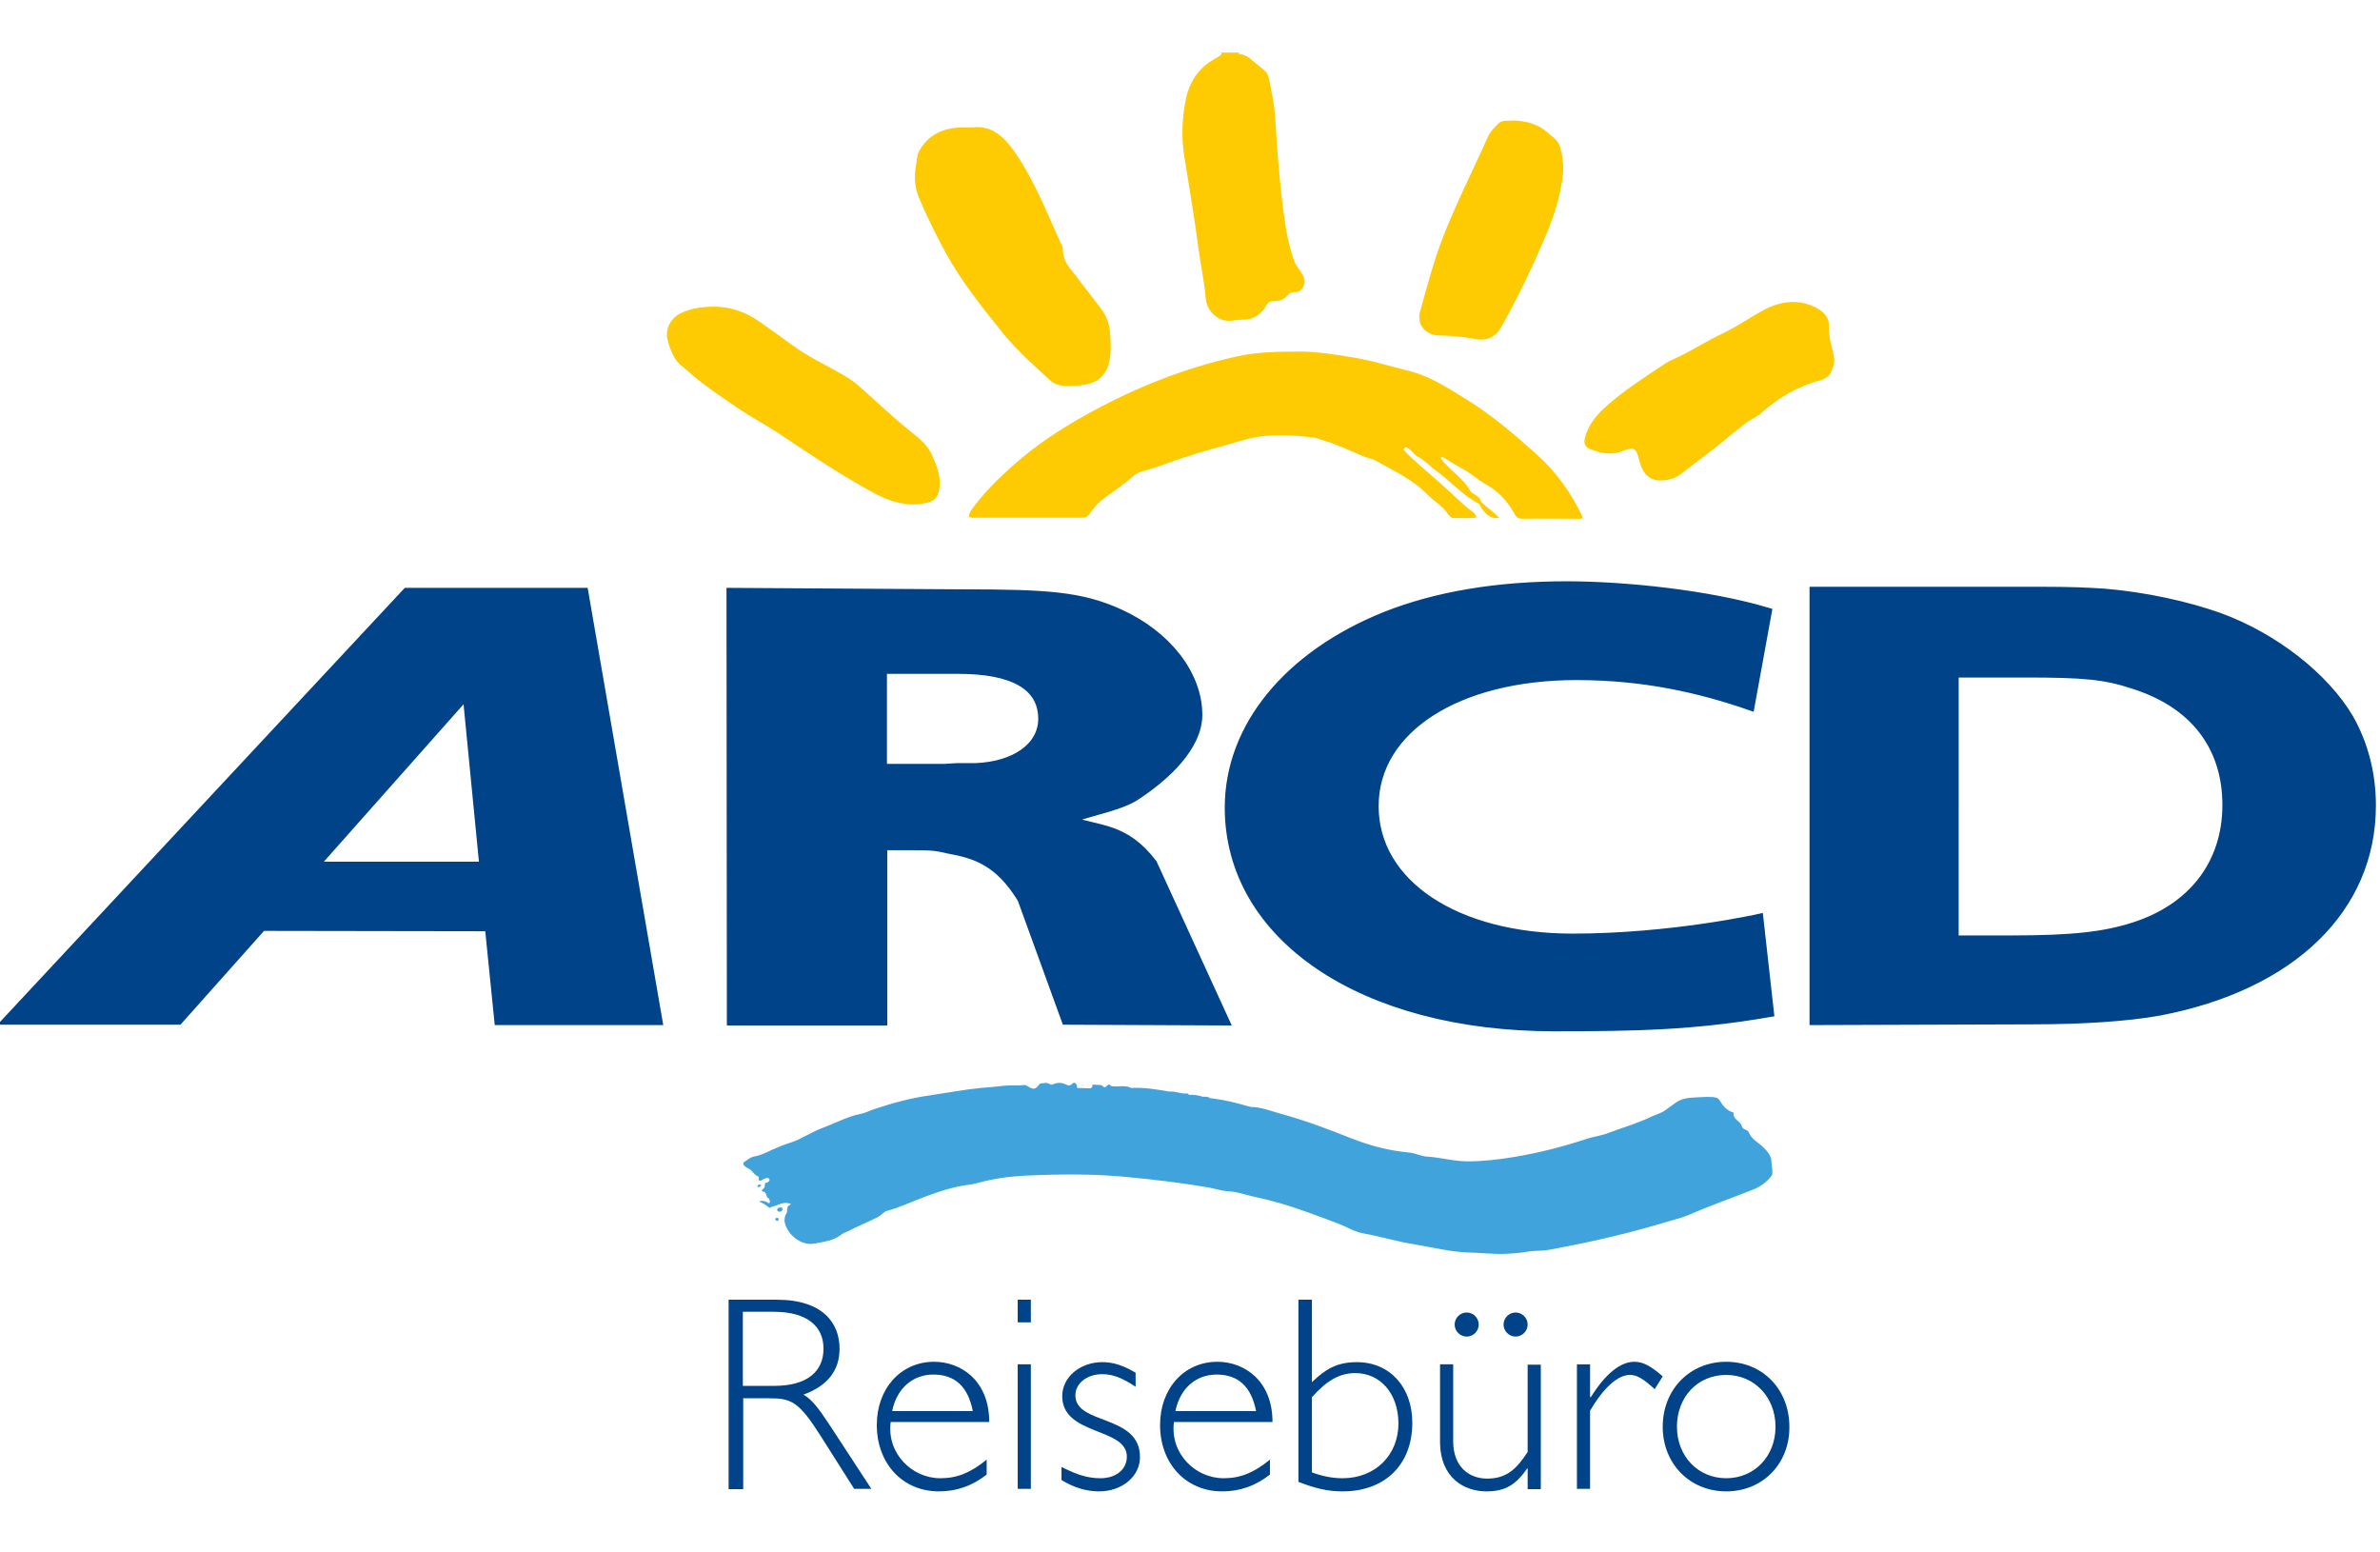 <?xml version="1.0" encoding="utf-8"?><svg xmlns:xlink="http://www.w3.org/1999/xlink" version="1.1" xmlns="http://www.w3.org/2000/svg" x="0px" y="0px" viewBox="0 0 652 425.2" style="enable-background:new 0 0 652 425.2;" xml:space="preserve"><style type="text/css">.st0{fill:#FECA02;}.st1{fill:#41A3DC;}.st2{fill:#004388;stroke:#004388;stroke-width:2.356;stroke-miterlimit:3.864;}.st3{fill-rule:evenodd;clip-rule:evenodd;fill:#004388;}.st4{fill:none;stroke:#004388;stroke-width:2.356;stroke-miterlimit:3.864;}.st5{fill:#004388;}</style><g id="ARCD_x5F_Reisebuero_x5F_4c.psd_2_"><g><g><g><path class="st0" d="M420.8,124.3c-5.9-5.3-11.9-10.4-18.6-14.6c-5.2-3.2-10.2-6.6-16.2-8.1c-5.3-1.3-10.6-3-16-3.8c-4.3-0.7-8.6-1.4-13.1-1.5c-6.2,0-12.3,0-18.4,1.4c-13.9,3.1-27,8.3-39.5,15.1c-6.6,3.6-13,7.6-18.8,12.4c-5,4.2-9.7,8.6-13.6,13.8c-0.6,0.8-1.2,1.5-1.1,2.6c0.3,0.1,0.6,0.2,1,0.2c9.9,0,19.8,0,29.7,0c1.1,0,1.8-0.3,2.4-1.2c1.3-1.9,3-3.6,4.9-4.9c2.3-1.6,4.6-3.2,6.7-5.1c0.8-0.7,1.7-1.2,2.7-1.5c3-0.7,5.9-1.9,8.8-2.9c4.5-1.5,9-2.9,13.5-4.1c3.2-0.9,6.4-2,9.7-2.5c5.1-0.7,10.2-0.4,15.2,0.3c0.7,0.1,1.4,0.4,2.1,0.6c3.9,1.2,7.6,2.9,11.3,4.5c1.2,0.5,2.5,0.6,3.6,1.3c5,2.8,10.2,5.2,14.3,9.5c0.1,0.1,0.1,0.1,0.2,0.2c1.7,1.5,3.7,2.8,5,4.7c0.4,0.5,0.8,1.2,1.7,1.2c2,0,4.1,0.1,6.1-0.1c-0.1-1-0.6-1.4-1.1-1.7c-3.2-2.4-5.9-5.3-8.9-7.9c-3.4-3-6.9-5.8-10-9.1c0.2-0.2,0.4-0.4,0.6-0.6l0,0h0c1.5,0.3,2.1,1.9,3.4,2.6c1.9,1,3.4,2.6,5.1,3.9c4,2.9,7.2,6.7,11.7,9c1.5,2.9,3.2,4.2,5.5,3.9c-1.5-1.8-3.5-2.9-5-4.5c0,0,0,0,0,0c-0.2-1-0.9-1.4-1.6-1.9c-0.4-0.3-1-0.5-1.3-1c-2-3.7-5.8-5.7-8.1-9c0.1-0.1,0.3-0.3,0.4-0.4h0c1.9,1.1,3.8,2.4,5.7,3.4c2.3,1.2,4.1,3,6.3,4.2c3.3,1.8,5.9,4.6,7.7,7.9c0.6,1.1,1.1,1.5,2.3,1.5c5-0.1,10.1,0,15.1,0c0.4,0,1,0.2,1.4-0.4C430.4,134.9,426.2,129.1,420.8,124.3z"/><path class="st0" d="M287.6,104.1c1.2,1.1,2.7,1.6,4.4,1.6c1.7-0.1,3.4,0,5-0.3c3.3-0.5,5.7-2.2,6.7-5.6c0.8-2.9,0.6-5.8,0.4-8.8c-0.2-2.4-1.1-4.7-2.5-6.5c-2.4-3.2-4.9-6.3-7.3-9.5c-1.6-2-3.3-3.9-3.1-6.8c0-0.2-0.1-0.4-0.2-0.7c-4-8.7-7.4-17.7-12.9-25.7c-3-4.3-6.4-7.6-11.7-6.9c-1.5,0-2.4,0-3.4,0c-4.7,0.3-8.6,1.9-11.1,6.3c-0.8,1.4-0.7,2.9-1,4.4c-0.5,2.8-0.3,5.6,0.7,8.2c2.2,5.3,4.8,10.5,7.5,15.5c4.5,8.1,10.2,15.2,16,22.4C279,96.3,283.3,100.2,287.6,104.1z"/><path class="st0" d="M249,117.8c-4.7-3.8-9-7.9-13.5-11.9c-1.4-1.3-3-2.3-4.7-3.3c-4.6-2.7-9.5-4.9-13.8-8.1c-2.9-2.1-5.8-4.2-8.8-6.3c-3.9-2.8-8.2-4.2-12.5-4.2c-3.6,0-6.8,0.5-9.6,2c-2.4,1.3-3.8,4.1-3.3,6.7c0.4,1.9,1.1,3.7,2,5.3c0.9,1.6,2.4,2.5,3.7,3.7c4.1,3.7,8.7,6.7,13.2,9.8c3.9,2.7,8.2,4.9,12.2,7.6c8.4,5.6,16.7,11.2,25.6,16c4.3,2.3,8.6,3.6,13.5,2.8c3-0.5,4.1-1.6,4.4-4.6c0.3-3.3-0.9-6.1-2.2-8.9C253.9,121.5,251.3,119.7,249,117.8z"/><path class="st0" d="M328.2,67.2c0.6,4.8,1.7,9.6,2.1,14.5c0.4,4,3.9,6.7,7.4,6.1c1.2-0.2,2.4-0.2,3.6-0.3c2.6-0.2,4.3-1.7,5.5-3.7c0.5-0.9,1-1.3,2-1.3c1.6,0,3-0.4,4-1.7c0.5-0.7,1.3-0.8,2.2-0.8c1.1,0,1.7-0.7,2.1-1.6c0.6-1.3,0.2-2.5-0.5-3.6c-0.7-1.1-1.7-2.2-2.1-3.4c-0.9-2.7-1.6-5.4-2.1-8.1c-1.3-7.9-2-15.8-2.6-23.8c-0.3-4.5-0.4-9.1-1.3-13.6c-1.5-7.4-0.4-5-6.1-9.9c-0.9-0.7-1.9-1.2-3-1.2h0l0,0c0-0.1,0-0.3,0-0.4c-1.4,0-2.9,0-4.3,0c-0.2,0-0.3,0-0.5,0c0,0.2,0,0.3,0,0.5c-0.5,0.4-1,0.8-1.6,1.1c-4.5,2.4-7.1,6.3-8.1,11c-1,4.9-1.3,9.9-0.6,15C325.6,50.3,327.1,58.7,328.2,67.2z"/><path class="st0" d="M502.3,97.2c-0.6-2.6-1.4-5.2-1.3-8c0.1-2.5-1.8-4.1-3.8-5.1c-4.6-2.2-9.3-1.6-13.6,0.6c-3.9,2-7.4,4.6-11.4,6.5c-4.8,2.2-9.2,5.2-14,7.3c-0.7,0.3-1.3,0.6-1.9,1c-5.6,3.7-11.2,7.3-16.3,11.8c-2.7,2.4-4.9,5.1-5.8,8.6c-0.4,1.4,0,2.5,1.2,3c2.9,1.2,5.9,1.9,9,0.7c3.3-1.3,3.9-0.9,4.7,2.6c0.2,0.7,0.4,1.4,0.7,2c1,2.4,3,3.4,4.8,3.4c2.6,0,4.3-0.6,5.8-1.7c4-3.2,8.2-6.1,12.1-9.4c2-1.7,4-3.2,6-4.8c1.2-0.9,2.7-1.4,3.8-2.4c4.8-4.4,10.3-7.5,16.5-9.2c1.8-0.5,2.7-1.5,3.2-3.2C502.6,99.7,502.6,98.5,502.3,97.2z"/><path class="st0" d="M394.4,91.9c2.8,0,5.5,0.3,8.3,0.7c1.1,0.2,2.2,0.5,3.3,0.4c1.5,0,2.8-0.6,3.9-1.6c0.9-0.8,1.3-1.8,1.9-2.8c4.2-7.5,7.9-15.3,11.3-23.2c2.5-5.8,4.5-11.8,5.1-18.1c0.2-2.5-0.2-4.9-0.9-7.3c-0.6-1.8-2.3-2.7-3.6-3.9c-2.7-2.3-5.7-2.9-8.9-3.1c-1.6,0.2-3.2-0.3-4.4,0.9c-1.1,1.1-2.2,2.2-2.9,3.8c-1,2.3-2.1,4.6-3.2,7c-3.2,6.9-6.5,13.7-9.2,20.8c-2.4,6.3-4.1,12.8-5.9,19.2C387.7,89.1,390.8,91.9,394.4,91.9z"/></g><g><path class="st1" d="M485.3,318.3c0-1.7-1.1-2.9-2.1-3.9c-1.3-1.4-3.3-2.2-4.1-4.2c-0.3-0.9-1.7-0.7-1.9-1.7c-0.4-1.5-2.5-1.8-2.3-3.7c0-0.1-0.2-0.2-0.4-0.2c-1.6-0.6-2.6-1.8-3.4-3.2c-0.4-0.7-1-0.8-1.8-0.9c-1.7-0.1-3.3,0-5,0.1c-1.9,0.1-3.9,0.3-5.6,1.7c-0.8,0.6-1.7,1.2-2.5,1.8c-1.1,0.8-2.6,1.2-3.9,1.8c-3.7,1.8-7.7,2.9-11.6,4.4c-2,0.8-4.2,1-6.2,1.7c-6.4,2.1-13,3.8-19.7,4.9c-4.2,0.7-8.5,1.2-12.8,1.2c-3.8,0-7.4-1.1-11.1-1.3c-1.7-0.1-3.2-1-4.8-1.1c-5.5-0.5-10.8-1.9-15.9-3.9c-6.3-2.5-12.6-4.9-19.2-6.7c-2.7-0.7-5.4-1.9-8.4-1.9c-0.2-0.1-0.5-0.2-0.7-0.2c-3.1-0.9-6.3-1.7-9.5-2.1c-0.3,0-0.6-0.1-0.9-0.1c0,0,0,0,0,0c-0.6-0.5-1.3-0.4-2-0.4c0,0,0,0,0,0c-1.2-0.4-2.5-0.6-3.8-0.5c-0.1-0.3-0.3-0.4-0.6-0.4c0,0,0,0,0,0c0,0,0,0,0,0c-1.6,0.2-3.1-0.7-4.7-0.5c-3.5-0.6-6.9-1.2-10.5-1c-1.7-0.9-3.6-0.2-5.4-0.5c-0.5-0.5-1-0.6-1.4,0.1c0,0,0,0,0,0c0,0,0,0,0,0l0,0c0,0,0,0,0,0c-0.7,0.6-1-0.3-1.5-0.4c-0.6,0-1.3-0.1-1.9-0.1c-0.3,0-0.7,0-0.4,0.5c0,0,0,0,0,0c0,0,0,0,0,0c-0.2,0.2-0.4,0.4-0.5,0.5c0,0,0,0,0,0c0,0,0,0,0,0c-1.2,0-2.5-0.1-3.7-0.1l0,0c0-0.9-0.6-1.9-1.3-1.2c-0.8,0.8-1.2,0.5-1.9,0.2c-1.1-0.5-2.2-0.5-3.2-0.1c-0.4,0.1-0.5,0.4-1,0.1c-0.8-0.6-1.8-0.3-2.8-0.2c0,0,0,0,0,0c0,0,0,0,0,0c-1.2,1.6-1.6,1.7-3.1,0.9c-0.4-0.2-0.7-0.5-1.1-0.5c-1.9,0.2-3.9,0-5.8,0.2c-2.1,0.3-4.2,0.4-6.3,0.6c-4.8,0.5-9.6,1.4-14.3,2.1c-5,0.7-10,2.1-14.8,3.7c-1.3,0.4-2.5,1.1-3.8,1.3c-3.7,0.8-7,2.6-10.5,3.9c-3,1.1-5.6,3-8.7,4c-1.7,0.5-3.3,1.2-4.9,1.9c-1.7,0.8-3.3,1.6-5.1,1.9c-1,0.2-1.7,0.9-2.5,1.4c-0.6,0.3-0.4,0.8-0.1,1.1c0.3,0.3,0.7,0.6,1.2,0.8c1.1,0.5,1.5,1.9,2.8,2.2c-0.3,1.8,0.7,1,1.4,0.6c0.2-0.1,0.5-0.2,0.7-0.2c0.3-0.1,0.7,0,0.8,0.3c0.1,0.5-0.3,0.7-0.6,0.9c-1.1,0-0.4,1.1-0.9,1.5c-0.8,0.8-0.8,0.8-0.1,1c1,0.3,0.5,1.6,1.5,1.9c0,0,0,0,0,0c0,0.4,0.5,0.9,0,1.3c-0.7-0.3-1.4-1-2.8-0.5c1.4,0.5,2.1,1.2,3,1.8c0,0,0.2-0.2,0.4-0.3c0,0,0,0,0,0c1.8-0.4,3.4-1.7,5.4-0.8c-0.2,0.1-0.3,0.3-0.4,0.3c-1.1,0.5-0.3,1.7-1,2.5c-0.3,0.4-0.5,1.8-0.3,2.3c0.3,1.4,1.2,2.8,2.2,3.7c1.6,1.5,3.7,2.5,6.1,2c2.4-0.5,4.9-0.7,7-2.3c0.6-0.5,1.4-0.8,2.1-1.1c2.7-1.4,5.5-2.5,8.2-3.9c0.9-0.5,1.6-1.5,2.6-1.7c3.5-0.9,6.8-2.6,10.2-3.8c3.5-1.3,7-2.5,10.7-3.1c1.3-0.2,2.5-0.3,3.8-0.7c4.4-1.2,8.9-1.8,13.4-2c9.2-0.4,18.4-0.5,27.5,0.4c7.5,0.7,15,1.6,22.5,2.9c1.7,0.3,3.3,0.9,5.2,1c2.4,0.1,4.8,1,7.1,1.5c4.8,1,9.5,2.4,14.2,4.1c3.1,1.1,6.1,2.2,9.2,3.4c2.2,0.9,4.3,2.2,6.8,2.6c4.5,0.8,9,2.2,13.5,2.9c5.3,0.9,10.4,2.2,15.8,2.3c3.3,0.1,6.6,0.5,10,0.3c1.7-0.1,3.4-0.2,5-0.5c2.1-0.4,4.3-0.2,6.4-0.6c5.8-1.1,11.5-2.2,17.2-3.6c5.1-1.2,10.2-2.6,15.2-4.1c1.9-0.6,3.8-1,5.7-1.8c5.7-2.5,11.7-4.6,17.5-6.9c2.1-0.8,3.9-2.1,5.2-3.8C485.9,321.2,485.3,319.6,485.3,318.3z"/><path class="st1" d="M213.7,330.7c-0.4,0.1-0.8,0.2-0.8,0.7c0,0.3,0.3,0.5,0.7,0.5c0.4,0,0.7-0.3,0.8-0.7C214.4,330.7,214,330.8,213.7,330.7z"/><path class="st1" d="M212.9,333.6c-0.3,0-0.6,0.1-0.5,0.5c0,0.1,0.3,0.2,0.4,0.3c0.4,0,0.5-0.2,0.5-0.4C213.4,333.7,213.2,333.6,212.9,333.6z"/><path class="st1" d="M208.5,324.7c0-0.3-0.3-0.3-0.5-0.2c-0.2,0-0.5,0.1-0.5,0.4c0,0.3,0.2,0.3,0.6,0.2C208.2,324.9,208.5,324.8,208.5,324.7z"/><path class="st1" d="M296.5,297.4c0.1,0,0.2-0.1,0.3-0.1c0,0-0.1-0.1-0.1-0.1c-0.1,0-0.2,0.1-0.3,0.2C296.5,297.3,296.5,297.4,296.5,297.4z"/></g></g></g></g><g id="Ebene_2"><g><path class="st2" d="M200.2,162.2l0.1,117.5h41.6v-48h6c7,0,8,0,11.8,0.9c7.7,1.4,13.9,3.4,20.2,13.6l12.1,33.3l43.6,0.2l-19.8-43.2c-7.8-10.2-14.7-8.9-23.4-12c7.2-2.4,13.9-3.6,18.2-6.1c8.9-5.7,17.6-14,17.6-22.6c0-11-8.5-21.9-21.5-27.8c-10.6-4.8-19.7-5.4-43.6-5.4L200.2,162.2L200.2,162.2z M241.8,183.4h20.8c15,0,23,4.5,23,13.5c0,7.6-7.5,12.9-18.4,13.3h-5.1l-3.1,0.2h-17.2V183.4L241.8,183.4z M481.9,251.5c0,0-24,5.4-51.1,5.4c-31.9,0-54.3-14.8-54.3-36.1c0-21.1,22.7-35.7,55.4-35.7c18.4,0,33.8,3.5,47.6,8.3l4.7-25.8c-16.1-4.8-39-7.2-55-7.2c-19.1,0-35.7,2.8-49.6,8.3c-26.7,10.7-42.9,30.4-42.9,52.5c0,35.4,36.6,60.1,89.1,60.1c22.2,0,38.1-0.3,59-3.9L481.9,251.5L481.9,251.5z M496.9,161.9v117.7c0,0,59.7-0.2,59.9-0.2c13.5,0,26-0.8,34.8-2.4c36.1-6.9,58.1-28,58.1-56.4c0-8.8-2.2-16.9-6.1-23.8c-6.7-11.4-20.6-22.3-35.7-27.8c-8.7-3.1-20.4-5.7-31.6-6.6c-4.9-0.3-8.8-0.5-17.1-0.5H496.9L496.9,161.9z M535.5,184.4h19.3c15.9,0,21.8,0.5,29.6,3.1c16.6,5.2,25.6,16.9,25.6,33c0,15.9-9.2,28.1-25.4,33.3c-8.1,2.6-16.8,3.6-33.7,3.6h-15.5V184.4L535.5,184.4z"/><path class="st3" d="M160,162.2h-48.6L2,279.5l46.9,0l22.9-25.7l62.2,0.1l2.6,25.7l43.7,0L160,162.2L160,162.2z M127.9,190.1l4.6,47.1l-46.4,0L127.9,190.1L127.9,190.1z"/><path class="st4" d="M160,162.2h-48.6L2,279.5l46.9,0l22.9-25.7l62.2,0.1l2.6,25.7l43.7,0L160,162.2L160,162.2z M127.9,190.1l4.6,47.1l-46.4,0L127.9,190.1L127.9,190.1z"/></g><g><path class="st5" d="M212.8,356c12.7,0,17.2,6.5,17.2,13.4c0,6-3.3,10.2-9.9,12.6c2.4,1.3,4.5,4.3,6.9,7.9l11.7,17.9H234l-9-14.2c-6.2-9.8-8.2-10.6-14.4-10.6h-7v24.9h-4V356H212.8z M203.5,379.6h8.6c9.1,0,13.5-4,13.5-10.2c0-5.9-4.2-10.1-13.7-10.1h-8.4V379.6z"/><path class="st5" d="M244,389.5c-1.1,8.7,5.9,15.4,13.6,15.4c4.6,0,8.3-1.5,12.7-5.1v4.1c-4,3.1-8.2,4.6-13.1,4.6c-9.9,0-17-7.6-17-18.2c0-10,6.6-17.3,15.7-17.3c7.3,0,15.1,5.1,15.1,16.5H244z M266.5,386.5c-1.3-6.7-4.9-10-10.8-10c-5.6,0-10,3.7-11.3,10H266.5z"/><path class="st5" d="M282.4,362.2h-3.6V356h3.6V362.2z M282.4,407.8h-3.6v-34.1h3.6V407.8z"/><path class="st5" d="M311.2,379.9c-3.8-2.5-6.3-3.5-9.3-3.5c-4.1,0-7.3,2.5-7.3,5.8c0,8.2,17.7,5.1,17.7,16.9c0,5.3-4.9,9.4-11.2,9.4c-3.5,0-6.8-1-10.3-3.1v-3.6c4.5,2.3,7.4,3.1,10.7,3.1c4.2,0,7.2-2.4,7.2-5.9c0-8.1-17.7-5.7-17.7-16.6c0-5.2,4.9-9.3,11-9.3c3,0,5.7,0.9,9.1,2.9V379.9z"/><path class="st5" d="M321.6,389.5c-1.1,8.7,5.9,15.4,13.6,15.4c4.6,0,8.3-1.5,12.7-5.1v4.1c-4,3.1-8.2,4.6-13.1,4.6c-9.9,0-17-7.6-17-18.2c0-10,6.6-17.3,15.7-17.3c7.3,0,15.1,5.1,15.1,16.5H321.6z M344.1,386.5c-1.3-6.7-4.9-10-10.8-10c-5.6,0-10,3.7-11.3,10H344.1z"/><path class="st5" d="M355.8,356h3.6v22.6c3.6-3.5,6.8-5.5,12.3-5.5c9,0,15.2,6.8,15.2,16.6c0,11.5-7.5,18.8-19.1,18.8c-4.1,0-7.4-0.8-12.1-2.6V356z M359.4,403.3c3,1.1,5.7,1.6,8.4,1.6c8.9,0,15.3-6.3,15.3-15c0-8.1-4.9-13.8-11.8-13.8c-4.3,0-7.8,2-11.9,6.6V403.3z"/><path class="st5" d="M418.6,402.2h-0.2c-3.1,4.4-5.9,6.3-11.2,6.3c-5.9,0-12.7-3.5-12.7-13.7v-21.1h3.6v21.1c0,6.9,4.3,10.2,9.3,10.2c5.4,0,8.1-2.7,11.1-7.3v-23.9h3.6v34.1h-3.6V402.2z M405.1,362.8c0,1.8-1.5,3.3-3.3,3.3c-1.8,0-3.3-1.5-3.3-3.3c0-1.8,1.5-3.3,3.3-3.3C403.6,359.5,405.1,361,405.1,362.8z M418.5,362.8c0,1.8-1.5,3.3-3.3,3.3c-1.8,0-3.3-1.5-3.3-3.3c0-1.8,1.5-3.3,3.3-3.3C417,359.5,418.5,361,418.5,362.8z"/><path class="st5" d="M453.3,380.5c-3.3-3-4.9-3.9-6.8-3.9c-3.3,0-7.2,3.5-10.9,9.8v21.4h-3.6v-34.1h3.6v9h0.2c4-6.4,8.1-9.7,11.9-9.7c2.4,0,4.5,1.1,7.8,4L453.3,380.5z"/><path class="st5" d="M472.9,408.5c-10,0-17.4-7.6-17.4-17.7c0-10.2,7.4-17.8,17.4-17.8c10,0,17.3,7.6,17.3,17.8C490.3,400.9,482.9,408.5,472.9,408.5z M472.9,376.6c-7.8,0-13.5,6-13.5,14.2c0,8.1,5.8,14.1,13.5,14.1c7.7,0,13.5-6,13.5-14.1C486.4,382.7,480.6,376.6,472.9,376.6z"/></g></g></svg>